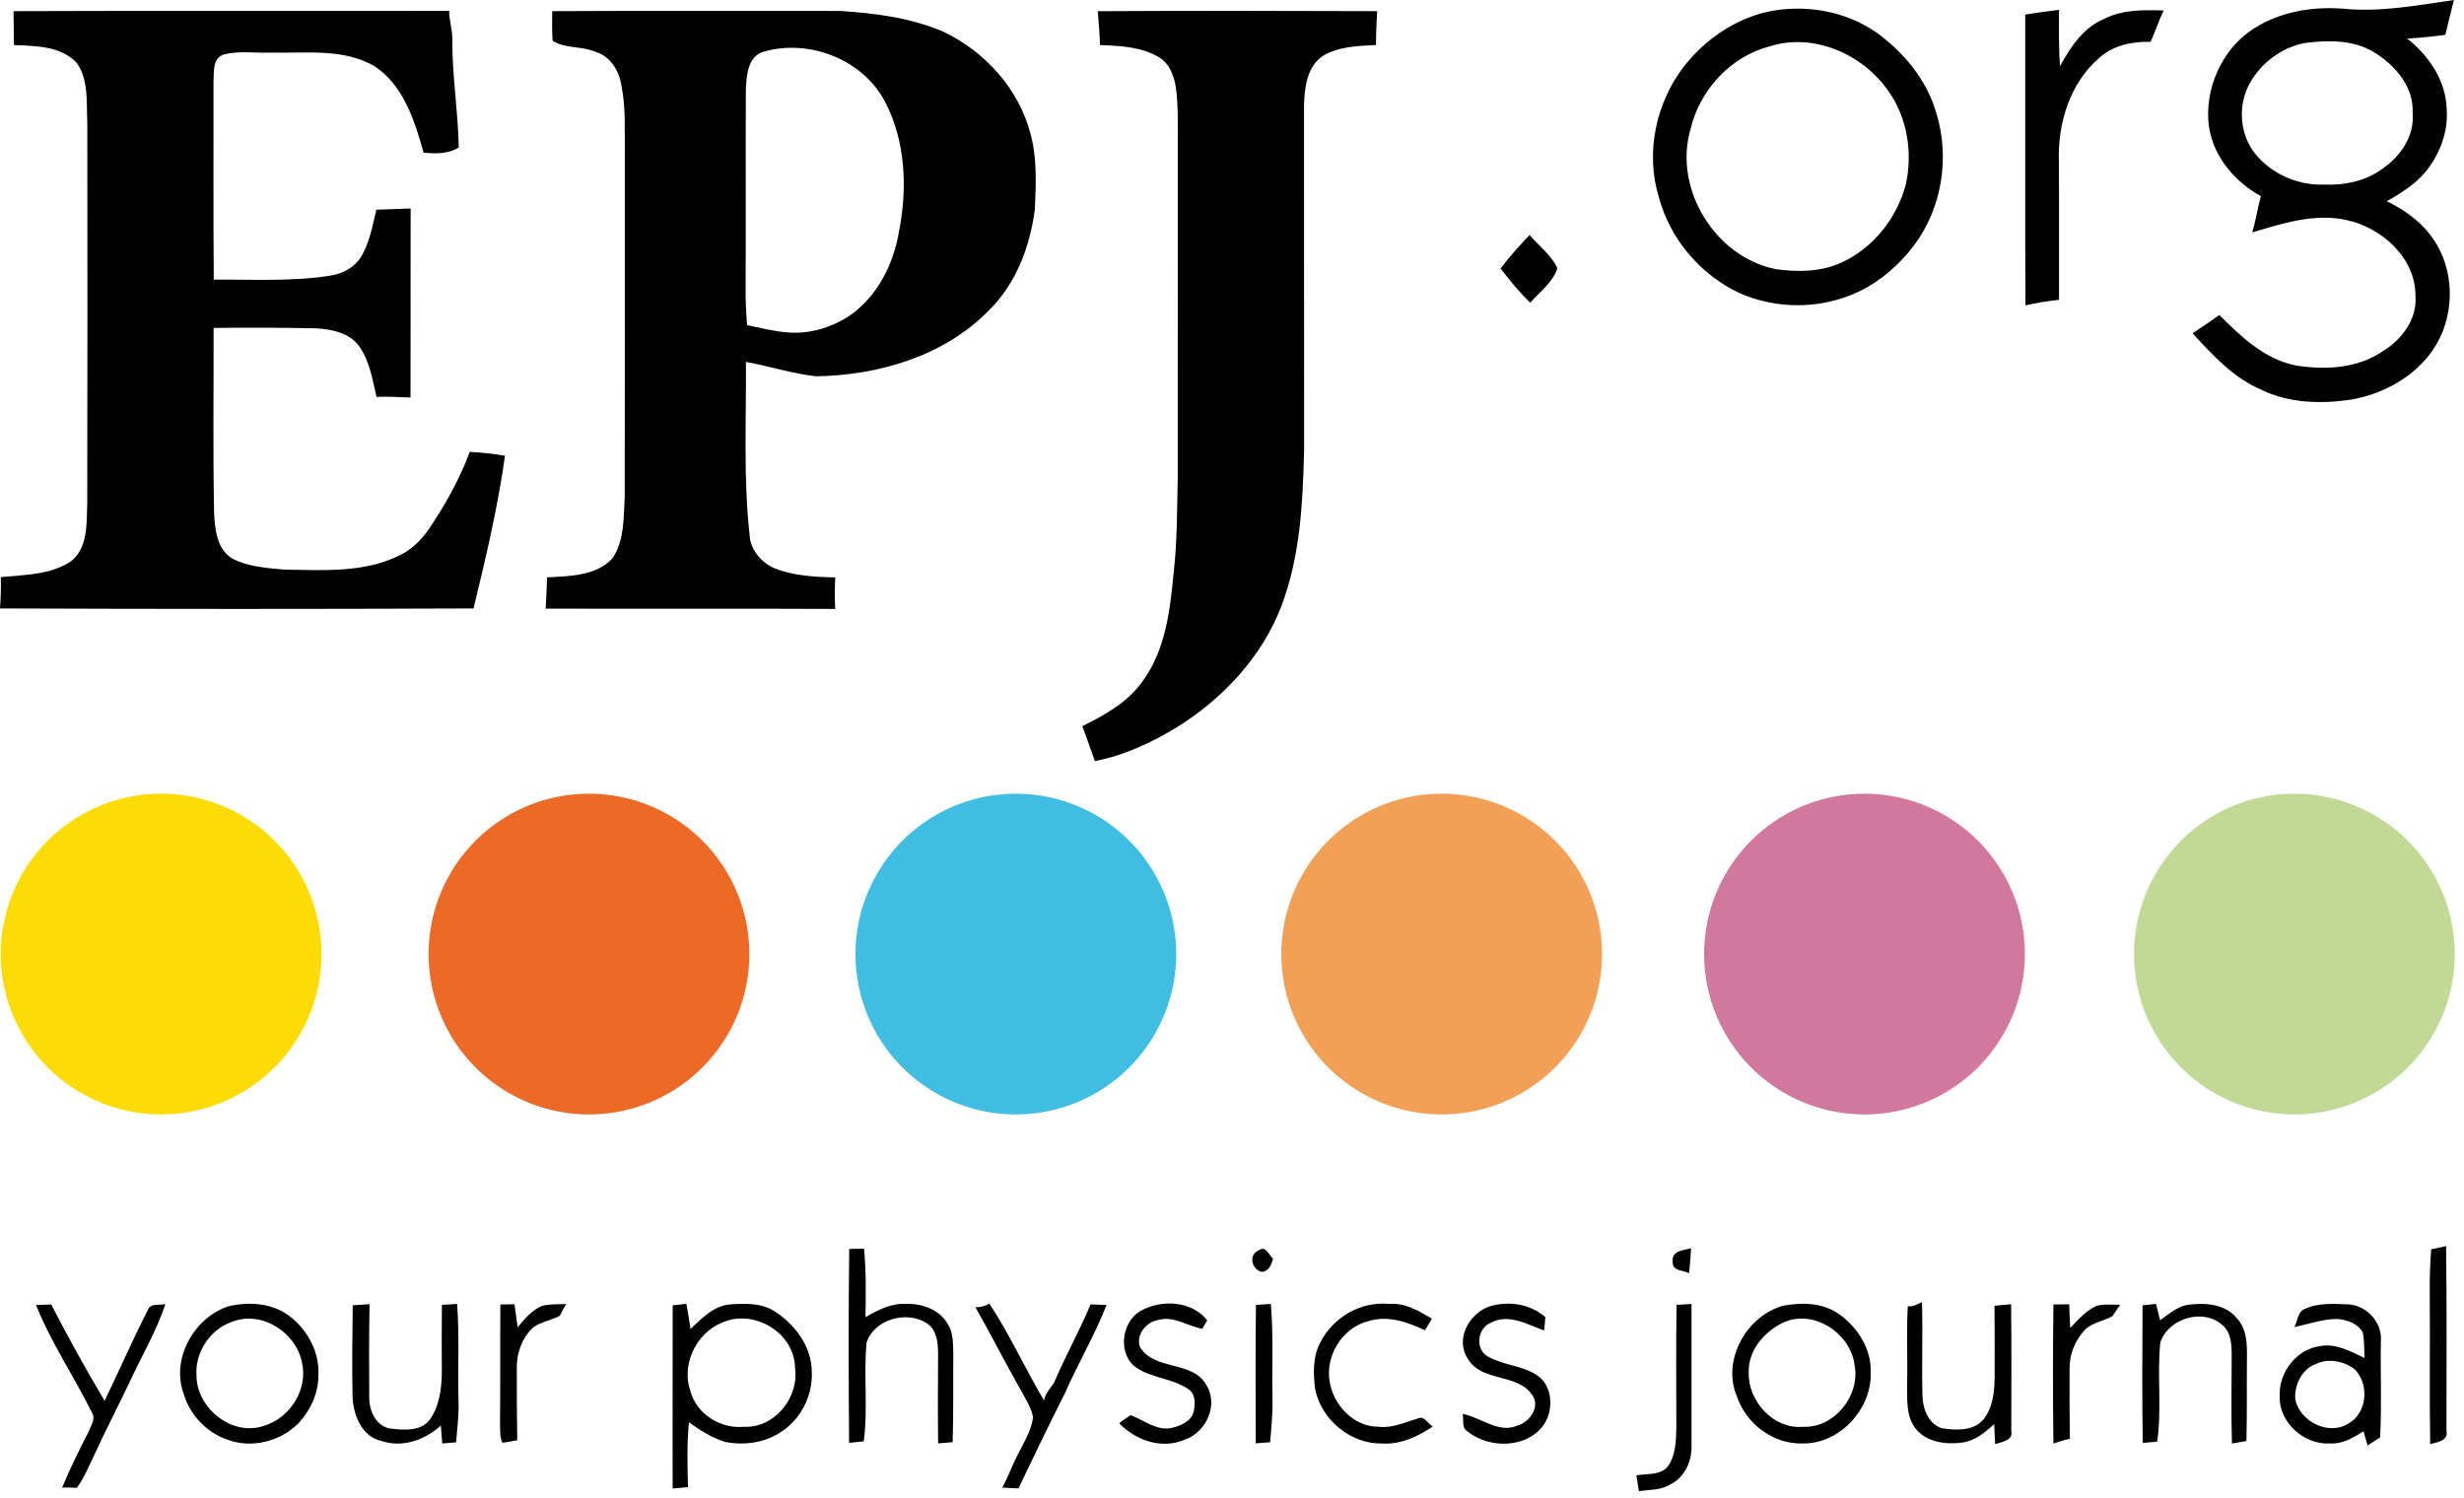 <?xml version="1.0" encoding="UTF-8" standalone="no"?> <svg xmlns:inkscape="http://www.inkscape.org/namespaces/inkscape" xmlns:sodipodi="http://sodipodi.sourceforge.net/DTD/sodipodi-0.dtd" xmlns="http://www.w3.org/2000/svg" xmlns:svg="http://www.w3.org/2000/svg" xmlns:rdf="http://www.w3.org/1999/02/22-rdf-syntax-ns#" xmlns:cc="http://creativecommons.org/ns#" xmlns:dc="http://purl.org/dc/elements/1.1/" id="svg162" height="76" width="125" version="1.1" viewBox="0 0 100 60.799" sodipodi:docname="EPJ.svg" inkscape:version="1.2.1 (9c6d41e410, 2022-07-14)"><defs id="defs458"></defs><g id="g611" transform="scale(0.14)"><path id="path260-4-6-7-3-2-4" opacity="0.99" d="m 124.33,363.31 a 54.12,54.12 0 1 1 -108.24,0 54.12,54.12 0 1 1 108.24,0 z" transform="matrix(0.859,0,0,0.859,604.81,-35.491)" fill="#c2d995"></path><path id="path260-4-6-7-3-2" opacity="0.99" d="m 124.33,363.31 a 54.12,54.12 0 1 1 -108.24,0 54.12,54.12 0 1 1 108.24,0 z" transform="matrix(0.859,0,0,0.859,480.19,-35.491)" fill="#d3779c"></path><path id="path260-4-6-7-3" opacity="0.99" d="m 124.33,363.31 a 54.12,54.12 0 1 1 -108.24,0 54.12,54.12 0 1 1 108.24,0 z" transform="matrix(0.859,0,0,0.859,357.62,-35.491)" fill="#f39f56"></path><path id="path260-4-6-7" opacity="0.99" d="m 124.33,363.31 a 54.12,54.12 0 1 1 -108.24,0 54.12,54.12 0 1 1 108.24,0 z" transform="matrix(0.859,0,0,0.859,234.17,-35.491)" fill="#3fbde3"></path><path id="path260-4-6" opacity="0.99" d="m 124.33,363.31 a 54.12,54.12 0 1 1 -108.24,0 54.12,54.12 0 1 1 108.24,0 z" transform="matrix(0.859,0,0,0.859,110.43,-35.491)" fill="#ec6925"></path><path id="path260-4" opacity="0.99" d="m 124.33,363.31 a 54.12,54.12 0 1 1 -108.24,0 54.12,54.12 0 1 1 108.24,0 z" fill-opacity="0.992" transform="matrix(0.859,0,0,0.859,-13.602,-35.491)" fill="#fddb00"></path><g id="#010101ff" fill="#010101" transform="translate(-7.38,-23.25)"><path id="path182" d="m 686.99,25.79 c 10.65,1.02 21.25,-1.04 31.76,-2.54 -0.83,3.36 -1.72,6.71 -2.49,10.09 -3.68,0.48 -7.37,0.91 -11.08,1.08 6.34,4.96 11.29,12.28 11.47,20.54 0.49,6.65 -2.1,13.24 -6.3,18.31 -3.04,3.53 -7.04,6.04 -11.05,8.31 5.86,2.85 11.3,6.97 14.57,12.72 5.37,9.3 4.79,21.62 -1.26,30.47 -5.43,7.77 -14.31,12.68 -23.55,14.31 -8.78,1.33 -18.17,1.1 -26.28,-2.91 -8.03,-3.45 -14.03,-9.98 -19.79,-16.31 2.62,-1.71 5.22,-3.46 7.75,-5.3 6.3,6.3 13.21,12.93 22.29,14.66 8.22,1.27 17.22,0.91 24.41,-3.72 5.81,-3.36 10.73,-9.44 10.16,-16.5 0,-10.96 -9.56,-19.57 -19.69,-21.89 -9.34,-2.21 -18.71,0.88 -27.6,3.5 0.99,-3.46 1.53,-7.03 2.47,-10.51 -8.12,-4.41 -14.68,-12.6 -15.24,-22.05 -0.66,-10.98 5.09,-22.22 14.84,-27.52 7.41,-4.18 16.2,-5.44 24.61,-4.74 m -11.56,9.94 c -6.75,1.31 -12.67,5.83 -15.96,11.83 -3.42,6.31 -2.86,14.61 1.66,20.25 4.74,5.86 12.34,9.21 19.86,8.94 5.99,0.27 12.21,-0.98 17.09,-4.63 5.23,-3.57 9.31,-9.53 8.69,-16.12 0.41,-7.55 -5.07,-13.86 -11.14,-17.58 -6.01,-3.7 -13.44,-3.57 -20.2,-2.69 z"></path><path id="path184" d="m 519.4,26.74 c 10.82,-2.41 22.71,-0.44 31.88,5.88 7.98,5.76 14.65,13.8 17.41,23.37 3.98,12.85 1.67,27.55 -6.42,38.35 -5.28,6.94 -12.42,12.71 -20.82,15.33 -9.69,3.22 -20.56,2.64 -29.89,-1.49 -11.28,-5.32 -20.06,-15.68 -23.3,-27.75 -3.94,-12.85 -0.88,-27.33 7.26,-37.91 5.98,-7.63 14.4,-13.51 23.88,-15.78 m 1.04,9.93 c -11.41,2.93 -20.41,12.77 -23.03,24.17 -4.94,17.17 7.18,36.89 24.66,40.41 6.45,0.95 13.36,0.85 19.36,-1.99 9.08,-4.23 15.85,-12.85 18.41,-22.47 2.02,-9.11 0.53,-19.15 -4.85,-26.88 -7.37,-10.84 -21.7,-17.3 -34.55,-13.24 z"></path><path id="path186" d="m 617.47,28.67 c 5.3,-2.68 11.36,-2.56 17.14,-2.38 -1.43,2.95 -2.47,6.07 -3.78,9.08 -5.29,-0.14 -10.83,0.99 -14.86,4.62 -8.54,7.31 -12.13,19.05 -11.74,30.01 0.1,13.39 -0.01,26.79 0.04,40.18 -3.28,0.29 -6.52,0.91 -9.74,1.58 -0.14,-28.1 -0.01,-56.2 -0.06,-84.3 3.26,-0.48 6.52,-0.99 9.8,-1.35 -0.02,5.45 -0.12,10.9 0.29,16.33 3.01,-5.55 6.82,-11.3 12.91,-13.77 z"></path><path id="path188" d="m 11.3,26.48 c 42.1,-0.17 84.2,0 126.29,-0.09 -0.01,2.88 1.03,5.66 0.89,8.55 0.01,10.38 1.69,20.69 1.89,31.07 -3.02,1.89 -6.78,1.83 -10.2,1.5 -2.55,-9.15 -5.72,-19.23 -13.93,-24.9 C 107.15,37.15 96.1,38.73 86,38.5 c -4.55,0.19 -9.24,-0.59 -13.69,0.52 -3.43,1.08 -2.85,5.16 -3.04,7.98 0.05,19.1 -0.09,38.21 0.08,57.32 11.32,-0.11 22.72,0.63 33.94,-1.19 3.4,-0.57 6.73,-2.27 8.62,-5.23 2.62,-4.18 3.43,-9.14 4.57,-13.85 3.31,-0.13 6.63,-0.26 9.94,-0.37 -0.05,18.27 0.01,36.54 -0.03,54.81 -3.29,-0.06 -6.57,-0.37 -9.86,-0.16 -1.18,-5.06 -1.99,-10.45 -5.08,-14.78 -2.84,-3.83 -7.93,-4.85 -12.41,-5.12 -9.91,-0.21 -19.82,-0.22 -29.74,-0.11 0.04,17.89 -0.22,35.8 0.15,53.69 0.23,4.72 0.82,10.66 5.41,13.24 4.64,2.37 9.99,2.68 15.09,3.14 11.17,0.15 23.02,0.99 33.33,-4.17 4.11,-1.96 7.2,-5.47 9.56,-9.3 4.27,-6.49 7.98,-13.38 10.73,-20.66 3.42,0.16 6.82,0.54 10.2,1.11 -2.08,14.93 -5.56,29.63 -9.12,44.27 -45.76,0.19 -91.52,0.18 -137.27,0 0.22,-3.02 0.34,-6.05 0.23,-9.08 6.86,-0.69 14.39,-0.6 20.34,-4.59 5.08,-3.99 4.49,-11.2 4.72,-16.99 C 32.76,132.32 32.72,95.66 32.69,59.01 32.38,53.12 33.2,46.47 29.57,41.41 24.96,36.56 17.64,36.58 11.42,36.3 11.38,33.03 11.36,29.75 11.3,26.48 Z"></path><path id="path190" d="m 167.46,26.48 c 27.85,-0.15 55.7,-0.04 83.54,-0.06 10.1,0.66 20.4,1.98 29.78,5.99 12,5.67 21.83,16.46 25.27,29.41 2.03,7.22 1.64,14.81 1.32,22.21 -1.42,10.69 -5.43,21.45 -13.25,29.13 -12.94,13.32 -32.01,18.9 -50.17,19.18 -6.88,-0.78 -13.54,-2.9 -20.33,-4.18 0.12,17.13 -0.82,34.33 1.19,51.37 0.74,3.83 3.6,7 7.16,8.48 5.56,2.22 11.63,2.47 17.54,2.66 -0.15,3.03 -0.19,6.07 -0.01,9.11 -27.98,-0.14 -55.96,0 -83.94,-0.08 0.17,-3.02 0.3,-6.04 0.42,-9.07 6.51,-0.37 14.29,-0.37 19.01,-5.59 3.46,-5.27 3.17,-11.98 3.49,-18.03 0.07,-33.34 0,-66.68 0.03,-100.01 -0.09,-6.26 0.29,-12.59 -0.96,-18.77 -0.59,-4.31 -3.14,-8.63 -7.51,-9.94 -3.97,-1.74 -8.82,-0.86 -12.46,-3.23 -0.23,-2.85 -0.13,-5.72 -0.12,-8.58 m 61.49,11.7 c -4.76,1.23 -5.14,6.76 -5.35,10.81 -0.13,19.34 0.05,38.67 -0.08,58.01 -0.02,3.51 0.15,7.01 0.44,10.51 3.97,0.81 7.93,1.86 11.99,2.13 6.03,0.45 12.13,-1.33 17.22,-4.53 8.4,-5.57 13.3,-15.21 14.86,-24.98 2.42,-12.35 1.86,-25.83 -3.98,-37.18 -6.33,-12.36 -21.92,-18.48 -35.1,-14.77 z"></path><path id="path192" d="m 325.61,26.49 c 26.99,-0.15 53.99,-0.11 80.98,-0.01 -0.11,3.27 -0.35,6.53 -0.32,9.81 -5.33,0.29 -11.05,0.41 -15.7,3.35 -4.4,3.23 -5.06,9.25 -5.17,14.3 0.03,33.36 0,66.71 0.02,100.06 -0.37,15.12 -1.14,30.61 -6.56,44.91 -5.7,14.92 -17.18,27.09 -30.66,35.39 -7.26,4.36 -15.08,7.98 -23.44,9.61 -1.15,-3.4 -2.41,-6.77 -3.62,-10.15 6.54,-3.24 13.25,-6.95 17.51,-13.09 6.7,-9.13 7.94,-20.77 8.99,-31.7 1.01,-8.96 0.94,-17.98 1.15,-26.97 0.02,-31.67 0,-63.33 0.01,-95 -0.05,-6.01 0.25,-12.05 -0.5,-18.03 -0.5,-3.52 -1.81,-7.34 -5.09,-9.2 -5.09,-2.99 -11.19,-3.24 -16.94,-3.46 -0.11,-3.28 -0.41,-6.55 -0.66,-9.82 z"></path><path id="path194" d="m 442.39,101.1 c 2.57,-3.44 5.43,-6.64 8.41,-9.72 2.68,3.18 6.33,5.79 8.04,9.64 -1.29,4.14 -5.15,6.81 -7.87,10.01 -3.12,-3.07 -5.92,-6.46 -8.58,-9.93 z"></path><path id="path196" d="m 253.56,385.32 c 1.42,-0.02 2.85,-0.04 4.29,-0.06 0.64,6.59 0.53,13.22 0.42,19.84 3.58,-2.06 7.45,-4.08 11.71,-3.84 4.58,-0.17 9.6,1.56 12.05,5.66 1.77,2.67 1.64,5.98 1.7,9.05 -0.08,8.45 0.08,16.92 -0.19,25.38 -1.41,0.1 -2.81,0.22 -4.21,0.35 -0.12,-8.58 -0.05,-17.16 -0.01,-25.74 -0.01,-3.2 -0.26,-7.07 -3.19,-9.03 -5.8,-3.85 -15.29,-1.29 -17.53,5.52 -0.92,9.51 0.44,19.14 -0.82,28.65 -1.42,0.15 -2.84,0.3 -4.26,0.45 -0.14,-18.74 -0.21,-37.49 0.04,-56.23 z"></path><path id="path198" d="m 372.44,385.65 c 1.8,-1.37 2.82,1.47 3.97,2.47 -0.45,1.8 -1.21,3.77 -3.37,3.86 -2.95,-0.86 -3.8,-5.18 -0.6,-6.33 z"></path><path id="path200" d="m 492.29,388.96 c -0.44,-3.09 3.21,-3.3 5.31,-3.81 -0.11,2.4 -0.31,4.8 -0.58,7.19 -1.8,-0.89 -5.02,-0.57 -4.73,-3.38 z"></path><path id="path202" d="m 712.15,385.43 c 1.43,-0.31 2.88,-0.62 4.33,-0.92 0.23,17.85 0.1,35.71 0.1,53.57 0.66,2.89 -2.74,3.27 -4.72,3.83 -0.23,-14.64 -0.01,-29.27 -0.12,-43.91 -0.05,-4.19 0.09,-8.39 0.41,-12.57 z"></path><path id="path204" d="m 17.83,401.59 c 1.47,-0.06 2.93,-0.13 4.4,-0.17 4.87,9.46 10.01,18.79 15.47,27.92 4.23,-8.72 8.1,-17.63 12.51,-26.25 0.73,-2.2 3.39,-1.32 5.13,-1.77 -2.57,7.68 -6.69,14.67 -10.09,21.98 -3.51,7.47 -7.38,14.76 -10.77,22.28 -1.51,3.05 -2.78,6.27 -4.83,9.02 -1.42,-0.08 -2.84,-0.18 -4.26,-0.06 2.3,-5.63 5.03,-11.06 7.79,-16.46 0.6,-1.63 1.94,-3.47 0.92,-5.18 -5.21,-10.55 -11.91,-20.36 -16.27,-31.31 z"></path><path id="path206" d="m 73.57,401.96 c 5.94,-1.41 12.76,-0.99 17.76,2.86 5.23,3.97 8.76,10.55 8.34,17.21 0.03,5.16 -2.33,10.12 -5.79,13.86 -5.23,5.25 -13.57,7.37 -20.58,4.73 -6.08,-2.07 -10.95,-7.25 -12.71,-13.42 -3.66,-10.04 3.07,-21.99 12.98,-25.24 m 0.86,4.58 c -6.27,2.23 -10.55,8.85 -10.09,15.48 0,9.42 10.21,17.68 19.38,14.64 7.7,-2.19 13.11,-10.69 11.16,-18.57 -1.81,-8.74 -11.91,-15.12 -20.45,-11.55 z"></path><path id="path208" d="m 109.63,401.67 c 1.63,-0.12 3.25,-0.22 4.88,-0.33 -0.16,8.9 -0.16,17.81 -0.09,26.71 -0.11,3.87 1.72,8.49 5.92,9.32 3.87,0.46 8.83,0.98 11.55,-2.45 2.89,-3.97 3.53,-9.1 3.57,-13.88 -0.04,-6.5 -0.05,-13 0.02,-19.5 1.47,-0.09 2.94,-0.18 4.41,-0.27 0.7,9.23 0.17,18.49 0.4,27.73 0.17,4.15 -0.34,8.27 -0.7,12.4 -1.34,0.1 -2.68,0.19 -4.01,0.32 -0.14,-1.73 -0.27,-3.46 -0.4,-5.17 -4.64,4.14 -11.06,6.5 -17.2,4.46 -5.79,-1.28 -8.23,-7.62 -8.4,-12.95 -0.2,-8.8 -0.04,-17.6 0.05,-26.39 z"></path><path id="path210" d="m 152.43,401.44 c 1.36,-0.03 2.72,-0.06 4.09,-0.08 0.32,2.22 0.64,4.44 0.92,6.68 2.04,-2.41 4.12,-5.01 7.13,-6.23 2.28,-0.54 4.64,-0.42 6.97,-0.52 -0.75,1.06 -1.23,2.27 -1.87,3.4 -2.45,1.36 -5.39,1.69 -7.68,3.36 -3.3,2.98 -4.89,7.54 -4.8,11.93 0.01,6.93 0.01,13.87 0.14,20.8 -1.43,0.27 -2.86,0.57 -4.3,0.75 -0.85,-1.71 -0.61,-3.68 -0.7,-5.51 0.13,-11.52 0.01,-23.05 0.1,-34.58 z"></path><path id="path212" d="m 207.54,408.53 c 3.28,-3.04 6.69,-6.74 11.44,-7.12 4.3,-0.28 8.99,-0.5 12.8,1.91 6.02,3.79 10.92,10.29 10.93,17.65 0.3,6.91 -3.23,13.9 -9.14,17.56 -4.71,3.09 -10.69,3.81 -16.15,2.71 -3.75,-1.24 -7.16,-3.33 -10.32,-5.66 -0.61,6.24 -0.46,12.53 -0.28,18.79 -1.48,0.14 -2.96,0.28 -4.44,0.4 -0.07,-17.7 0.03,-35.39 0,-53.09 0.99,-0.11 2.98,-0.34 3.97,-0.46 0.46,2.42 0.86,4.86 1.19,7.31 m 9.02,-1.78 c -7.46,3.09 -11.75,12.21 -9.01,19.9 1.85,6.61 8.71,10.9 15.47,10.23 8.81,0.48 16.02,-8.42 14.83,-16.93 0.02,-10.31 -12.06,-17.49 -21.29,-13.2 z"></path><path id="path214" d="m 323.53,401.39 c 1.54,0.05 3.07,0.13 4.62,0.19 -3.47,8.79 -8.25,16.98 -12.09,25.62 -4.59,9.13 -9.05,18.32 -13.44,27.55 -1.57,-0.07 -3.13,-0.17 -4.69,-0.23 1.85,-3.41 3.09,-7.11 4.97,-10.49 1.59,-3.17 3.53,-6.33 3.95,-9.91 -0.45,-2.55 -1.88,-4.76 -3.07,-7.01 -4.7,-8.21 -8.96,-16.66 -13.64,-24.89 1.47,0.05 2.81,-0.31 4.02,-1.07 5.96,9 10.39,18.9 15.91,28.16 0.2,-2.5 2.52,-3.91 3.29,-6.17 3.18,-7.35 7.1,-14.35 10.17,-21.75 z"></path><path id="path216" d="m 338.23,403.19 c 5.94,-3.27 14.71,-2.82 19.1,2.84 -0.36,0.61 -1.07,1.83 -1.42,2.44 -4.29,-0.74 -8.34,-3.87 -12.84,-2.53 -3.47,0.55 -6.49,4.35 -5.22,7.83 4.26,6.99 15.42,3.8 19.33,11.18 3.5,5.78 -0.29,13.7 -6.47,15.7 -6.63,2.83 -14.07,0.18 -18.89,-4.77 1.05,-0.85 2.15,-1.66 3.32,-2.36 3.88,1.4 7.49,4.63 11.87,3.7 2.58,-0.61 5.64,-1.86 6.4,-4.68 0.44,-2.21 0.64,-5.07 -1.46,-6.51 -4.48,-3.15 -10.36,-3.17 -14.94,-6.12 -5.79,-3.75 -4.68,-13.59 1.22,-16.72 z"></path><path id="path218" d="m 371.46,401.55 c 1.44,-0.11 2.87,-0.2 4.32,-0.3 0.8,9.23 0.27,18.5 0.48,27.74 0.13,4.14 -0.39,8.26 -0.68,12.39 -1.39,0.07 -2.78,0.21 -4.17,0.31 -0.04,-13.38 -0.11,-26.76 0.05,-40.14 z"></path><path id="path220" d="m 390.24,412.23 c 3.68,-7.16 11.74,-11.78 19.81,-10.96 4.63,-0.4 8.62,2.02 12.43,4.28 -0.68,1.12 -1.35,2.24 -2.02,3.36 -5.03,-2.39 -10.81,-4.41 -16.37,-2.66 -7.59,1.86 -12.67,10.13 -11.22,17.75 1.15,6.69 7.01,12.92 14.08,12.87 4.03,0.5 7.72,-1.3 11.48,-2.4 1.9,-0.87 2.85,1.59 4.3,2.32 -4.34,2.95 -9.36,5.29 -14.75,4.94 -9.13,0.17 -17.63,-6.94 -19.37,-15.84 -0.55,-4.56 -0.72,-9.53 1.63,-13.66 z"></path><path id="path222" d="m 438.97,402.05 c 5.5,-1.76 11.95,-0.86 16.38,3.03 -0.08,1.29 -0.19,2.58 -0.35,3.88 -4.84,-1.71 -10.24,-4.97 -15.33,-2.28 -3.94,1.42 -4.8,7.64 -1.08,9.77 4.49,2.61 10.07,2.62 14.42,5.53 4.48,3.03 4.78,9.84 2.04,14.11 -4.9,7.16 -15.97,7.26 -22.33,2.07 -1.75,-1.03 -0.94,-3.37 -1.32,-5.01 5.32,1.01 10.36,5.78 15.91,3.37 3.55,-1.03 6.71,-5.49 4.2,-8.93 -4.38,-6.3 -14.69,-3.6 -18.66,-10.48 -3.68,-5.6 0.35,-12.92 6.12,-15.06 z"></path><path id="path224" d="m 493.39,401.53 c 1.44,-0.09 2.89,-0.17 4.34,-0.25 -0.03,13.6 0.03,27.21 0,40.81 0.21,4.57 -1.87,9.43 -6.13,11.5 -2.75,1.72 -6.05,1.5 -9.12,1.96 -0.25,-1.54 -0.49,-3.07 -0.74,-4.59 3.12,-0.57 7.26,0.13 9.33,-2.87 2.12,-3.25 2.19,-7.31 2.26,-11.06 -0.02,-11.84 -0.11,-23.67 0.06,-35.5 z"></path><path id="path226" d="m 524.47,401.75 c 5.46,-0.99 11.61,-0.82 16.23,2.63 5.25,3.77 9.21,10.01 8.97,16.63 0.43,10.61 -8.89,20.86 -19.67,20.71 -8.51,0.29 -16.45,-5.65 -19.11,-13.65 -4.48,-10.5 2.83,-23.47 13.58,-26.32 m 0.03,4.84 c -5.52,2.56 -10.35,8.03 -10.18,14.41 -0.34,8.31 7.12,16.66 15.71,15.89 9.14,0.41 16.67,-9.06 14.97,-17.89 -1.14,-9.19 -11.72,-16.24 -20.5,-12.41 z"></path><path id="path228" d="m 560.43,401.93 c 1.48,0.24 2.79,-0.64 4.11,-1.16 0.27,9.09 -0.11,18.2 0.15,27.3 0.13,3.73 1.8,8.15 5.73,9.26 3.89,0.56 8.64,0.84 11.62,-2.22 2.91,-3.27 3.47,-7.89 3.56,-12.1 0.06,-7.07 -0.01,-14.15 -0.04,-21.22 1.6,-0.16 3.2,-0.3 4.82,-0.43 0.13,12.23 0.08,24.46 0.05,36.7 0.64,2.86 -2.75,3.19 -4.67,3.85 -0.13,-1.95 -0.21,-3.87 -0.28,-5.81 -2.67,2.46 -5.65,4.9 -9.38,5.38 -4.69,0.61 -10.27,-0.12 -13.4,-4.05 -2.95,-3.82 -2.4,-8.9 -2.47,-13.43 0.18,-7.36 -0.24,-14.73 0.2,-22.07 z"></path><path id="path230" d="m 602.64,401.43 c 1.52,-0.02 3.05,-0.04 4.58,-0.05 0.06,2.28 0.15,4.55 0.3,6.83 2.29,-2.38 4.54,-4.95 7.59,-6.38 2.24,-0.61 4.59,-0.29 6.89,-0.33 -0.77,1.1 -1.52,2.21 -2.26,3.33 -2.6,1.43 -5.82,1.8 -7.98,3.98 -2.84,2.95 -4.46,7.05 -4.43,11.15 -0.06,6.8 0,13.6 0.08,20.4 -1.64,0.29 -3.19,0.91 -4.77,1.37 -0.18,-13.43 -0.16,-26.87 0,-40.3 z"></path><path id="path232" d="m 633.57,406 c 2.4,-1.7 4.73,-3.76 7.67,-4.43 4.99,-0.71 10.94,-0.48 14.44,3.7 3.02,3.1 3.15,7.63 3.06,11.7 -0.09,8.01 0.07,16.02 -0.15,24.03 -1.41,0.25 -2.81,0.49 -4.2,0.75 -0.25,-8.6 -0.08,-17.2 -0.07,-25.8 -0.01,-3.01 -0.19,-6.52 -2.73,-8.58 -5.61,-5 -15.7,-1.89 -17.96,5.1 -0.97,9.53 0.47,19.19 -0.9,28.72 -1.4,0.12 -2.8,0.24 -4.2,0.37 -0.21,-13.29 -0.11,-26.58 -0.05,-39.87 0.97,-0.11 2.92,-0.33 3.9,-0.44 0.39,1.58 0.79,3.16 1.19,4.75 z"></path><path id="path234" d="m 675.58,402.69 c 3.85,-1.8 8.27,-1.44 12.41,-1.3 5.33,0.21 10.01,5.14 9.58,10.54 -0.17,9.34 0.28,18.7 -0.22,28.02 -1.19,0.82 -2.46,1.52 -3.62,2.38 -0.41,-1.38 -0.81,-2.75 -1.2,-4.11 -2.92,1.74 -5.98,3.7 -9.53,3.49 -7.56,0.57 -15.07,-6.04 -14.76,-13.74 -0.31,-6.79 4.82,-13.6 11.7,-14.47 4.63,-0.89 8.87,1.53 12.89,3.45 -0.12,-2.48 -0.03,-4.99 -0.51,-7.43 -1.41,-2.57 -4.51,-3.65 -7.27,-3.88 -4.3,-0.04 -8.4,1.47 -12.56,2.33 1,-1.75 0.88,-4.48 3.09,-5.28 m 3.01,16.06 c -4,1.5 -6.14,6.1 -5.84,10.17 1.29,6.42 9.62,10.64 15.35,7.05 5.57,-2.98 6.21,-11.61 1.79,-15.82 -3.17,-2.37 -7.67,-3.24 -11.3,-1.4 z"></path></g></g></svg> 